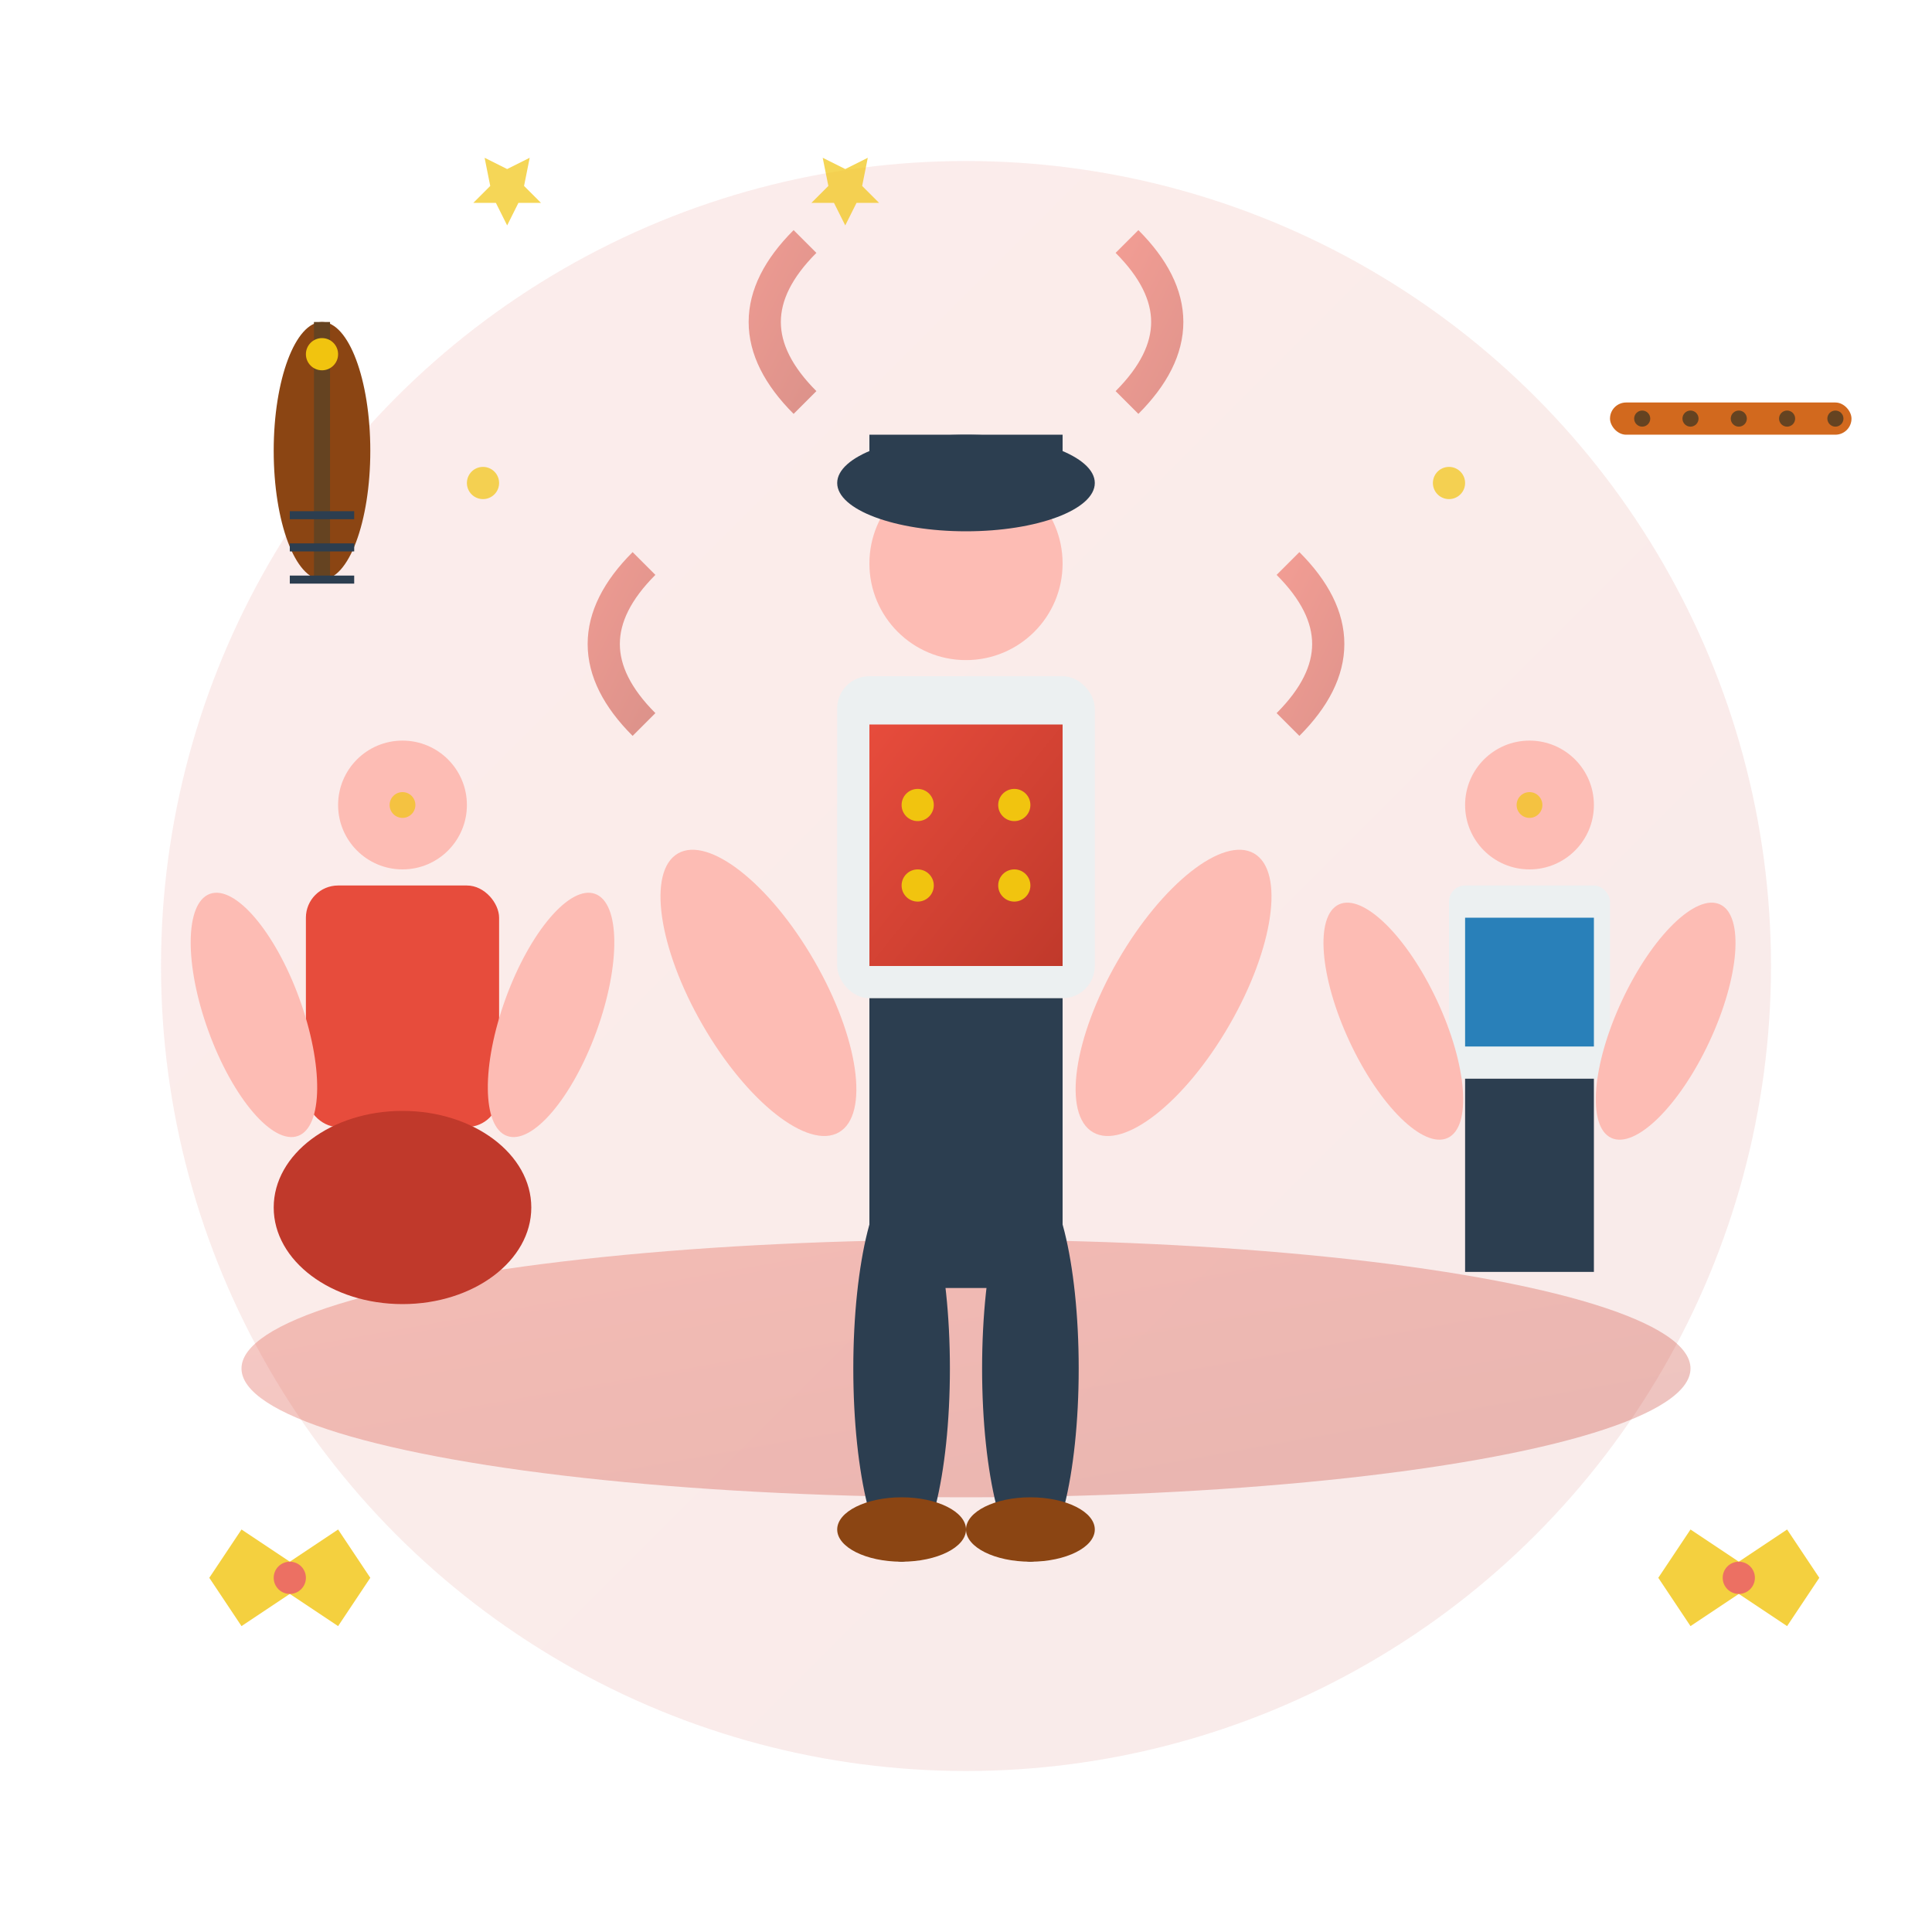 <svg viewBox="0 0 120 120" xmlns="http://www.w3.org/2000/svg">
  <defs>
    <linearGradient id="serviceGradient" x1="0%" y1="0%" x2="100%" y2="100%">
      <stop offset="0%" style="stop-color:#e74c3c;stop-opacity:1" />
      <stop offset="100%" style="stop-color:#c0392b;stop-opacity:1" />
    </linearGradient>
    <filter id="serviceGlow" x="-50%" y="-50%" width="200%" height="200%">
      <feGaussianBlur stdDeviation="3" result="coloredBlur"/>
      <feMerge>
        <feMergeNode in="coloredBlur"/>
        <feMergeNode in="SourceGraphic"/>
      </feMerge>
    </filter>
  </defs>
  
  <!-- Background circle -->
  <circle cx="60" cy="60" r="50" fill="url(#serviceGradient)" opacity="0.1"/>
  
  <!-- Stage/Performance platform -->
  <ellipse cx="60" cy="85" rx="45" ry="8" fill="url(#serviceGradient)" opacity="0.3"/>
  
  <!-- Central performer -->
  <g transform="translate(60, 60)" filter="url(#serviceGlow)">
    <!-- Head -->
    <circle cx="0" cy="-25" r="6" fill="#FDBCB4"/>
    
    <!-- Traditional hat -->
    <ellipse cx="0" cy="-30" rx="8" ry="3" fill="#2c3e50"/>
    <rect x="-6" y="-33" width="12" height="4" fill="#2c3e50"/>
    
    <!-- Body/Shirt -->
    <rect x="-8" y="-18" width="16" height="20" fill="#ecf0f1" rx="2"/>
    
    <!-- Traditional vest -->
    <rect x="-6" y="-15" width="12" height="15" fill="url(#serviceGradient)"/>
    <circle cx="-3" cy="-10" r="1" fill="#f1c40f"/>
    <circle cx="3" cy="-10" r="1" fill="#f1c40f"/>
    <circle cx="-3" cy="-5" r="1" fill="#f1c40f"/>
    <circle cx="3" cy="-5" r="1" fill="#f1c40f"/>
    
    <!-- Arms in dancing position -->
    <ellipse cx="-12" cy="-5" rx="4" ry="10" fill="#FDBCB4" transform="rotate(-30)"/>
    <ellipse cx="12" cy="-5" rx="4" ry="10" fill="#FDBCB4" transform="rotate(30)"/>
    
    <!-- Pants -->
    <rect x="-6" y="2" width="12" height="18" fill="#2c3e50"/>
    
    <!-- Legs in dancing position -->
    <ellipse cx="-4" cy="25" rx="3" ry="12" fill="#2c3e50"/>
    <ellipse cx="4" cy="25" rx="3" ry="12" fill="#2c3e50"/>
    
    <!-- Traditional shoes (opinci) -->
    <ellipse cx="-4" cy="35" rx="4" ry="2" fill="#8B4513"/>
    <ellipse cx="4" cy="35" rx="4" ry="2" fill="#8B4513"/>
  </g>
  
  <!-- Dancing couple on the sides -->
  <g transform="translate(25, 65)">
    <!-- Female dancer -->
    <circle cx="0" cy="-15" r="4" fill="#FDBCB4"/>
    <rect x="-6" y="-10" width="12" height="15" fill="#e74c3c" rx="2"/>
    <ellipse cx="0" cy="10" rx="8" ry="6" fill="#c0392b"/>
    <ellipse cx="-8" cy="-5" rx="3" ry="8" fill="#FDBCB4" transform="rotate(-20)"/>
    <ellipse cx="8" cy="-5" rx="3" ry="8" fill="#FDBCB4" transform="rotate(20)"/>
  </g>
  
  <g transform="translate(95, 65)">
    <!-- Male dancer -->
    <circle cx="0" cy="-15" r="4" fill="#FDBCB4"/>
    <rect x="-5" y="-10" width="10" height="12" fill="#ecf0f1" rx="1"/>
    <rect x="-4" y="-8" width="8" height="8" fill="#2980b9"/>
    <rect x="-4" y="2" width="8" height="12" fill="#2c3e50"/>
    <ellipse cx="-7" cy="-5" rx="3" ry="8" fill="#FDBCB4" transform="rotate(-25)"/>
    <ellipse cx="7" cy="-5" rx="3" ry="8" fill="#FDBCB4" transform="rotate(25)"/>
  </g>
  
  <!-- Musical instruments -->
  <g transform="translate(20, 20)">
    <!-- Violin -->
    <ellipse cx="0" cy="8" rx="3" ry="8" fill="#8B4513"/>
    <rect x="-0.5" y="0" width="1" height="16" fill="#654321"/>
    <circle cx="0" cy="2" r="1" fill="#f1c40f"/>
    <path d="M -2,12 L 2,12" stroke="#2c3e50" stroke-width="0.5"/>
    <path d="M -2,14 L 2,14" stroke="#2c3e50" stroke-width="0.5"/>
    <path d="M -2,16 L 2,16" stroke="#2c3e50" stroke-width="0.5"/>
  </g>
  
  <g transform="translate(100, 20)">
    <!-- Flute -->
    <rect x="0" y="5" width="15" height="2" fill="#D2691E" rx="1"/>
    <circle cx="2" cy="6" r="0.5" fill="#654321"/>
    <circle cx="5" cy="6" r="0.5" fill="#654321"/>
    <circle cx="8" cy="6" r="0.5" fill="#654321"/>
    <circle cx="11" cy="6" r="0.5" fill="#654321"/>
    <circle cx="14" cy="6" r="0.5" fill="#654321"/>
  </g>
  
  <!-- Traditional Romanian motifs -->
  <g transform="translate(15, 95)" fill="#f1c40f" opacity="0.8">
    <path d="M 0,0 L 3,2 L 6,0 L 8,3 L 6,6 L 3,4 L 0,6 L -2,3 Z"/>
    <circle cx="3" cy="3" r="1" fill="#e74c3c"/>
  </g>
  
  <g transform="translate(105, 95)" fill="#f1c40f" opacity="0.8">
    <path d="M 0,0 L 3,2 L 6,0 L 8,3 L 6,6 L 3,4 L 0,6 L -2,3 Z"/>
    <circle cx="3" cy="3" r="1" fill="#e74c3c"/>
  </g>
  
  <!-- Dancing motion lines -->
  <g stroke="url(#serviceGradient)" stroke-width="2" fill="none" opacity="0.5">
    <path d="M 40,45 Q 35,40 40,35"/>
    <path d="M 80,45 Q 85,40 80,35"/>
    <path d="M 50,25 Q 45,20 50,15"/>
    <path d="M 70,25 Q 75,20 70,15"/>
  </g>
  
  <!-- Sparkle effects -->
  <g fill="#f1c40f" opacity="0.7">
    <circle cx="30" cy="30" r="1"/>
    <circle cx="90" cy="30" r="1"/>
    <circle cx="25" cy="50" r="0.8"/>
    <circle cx="95" cy="50" r="0.8"/>
    <polygon points="45,20 46,18 48,18 46.5,16.5 47,14 45,15 43,14 43.5,16.5 42,18 44,18" transform="scale(0.7)"/>
    <polygon points="75,20 76,18 78,18 76.5,16.5 77,14 75,15 73,14 73.5,16.5 72,18 74,18" transform="scale(0.7)"/>
  </g>
</svg>
